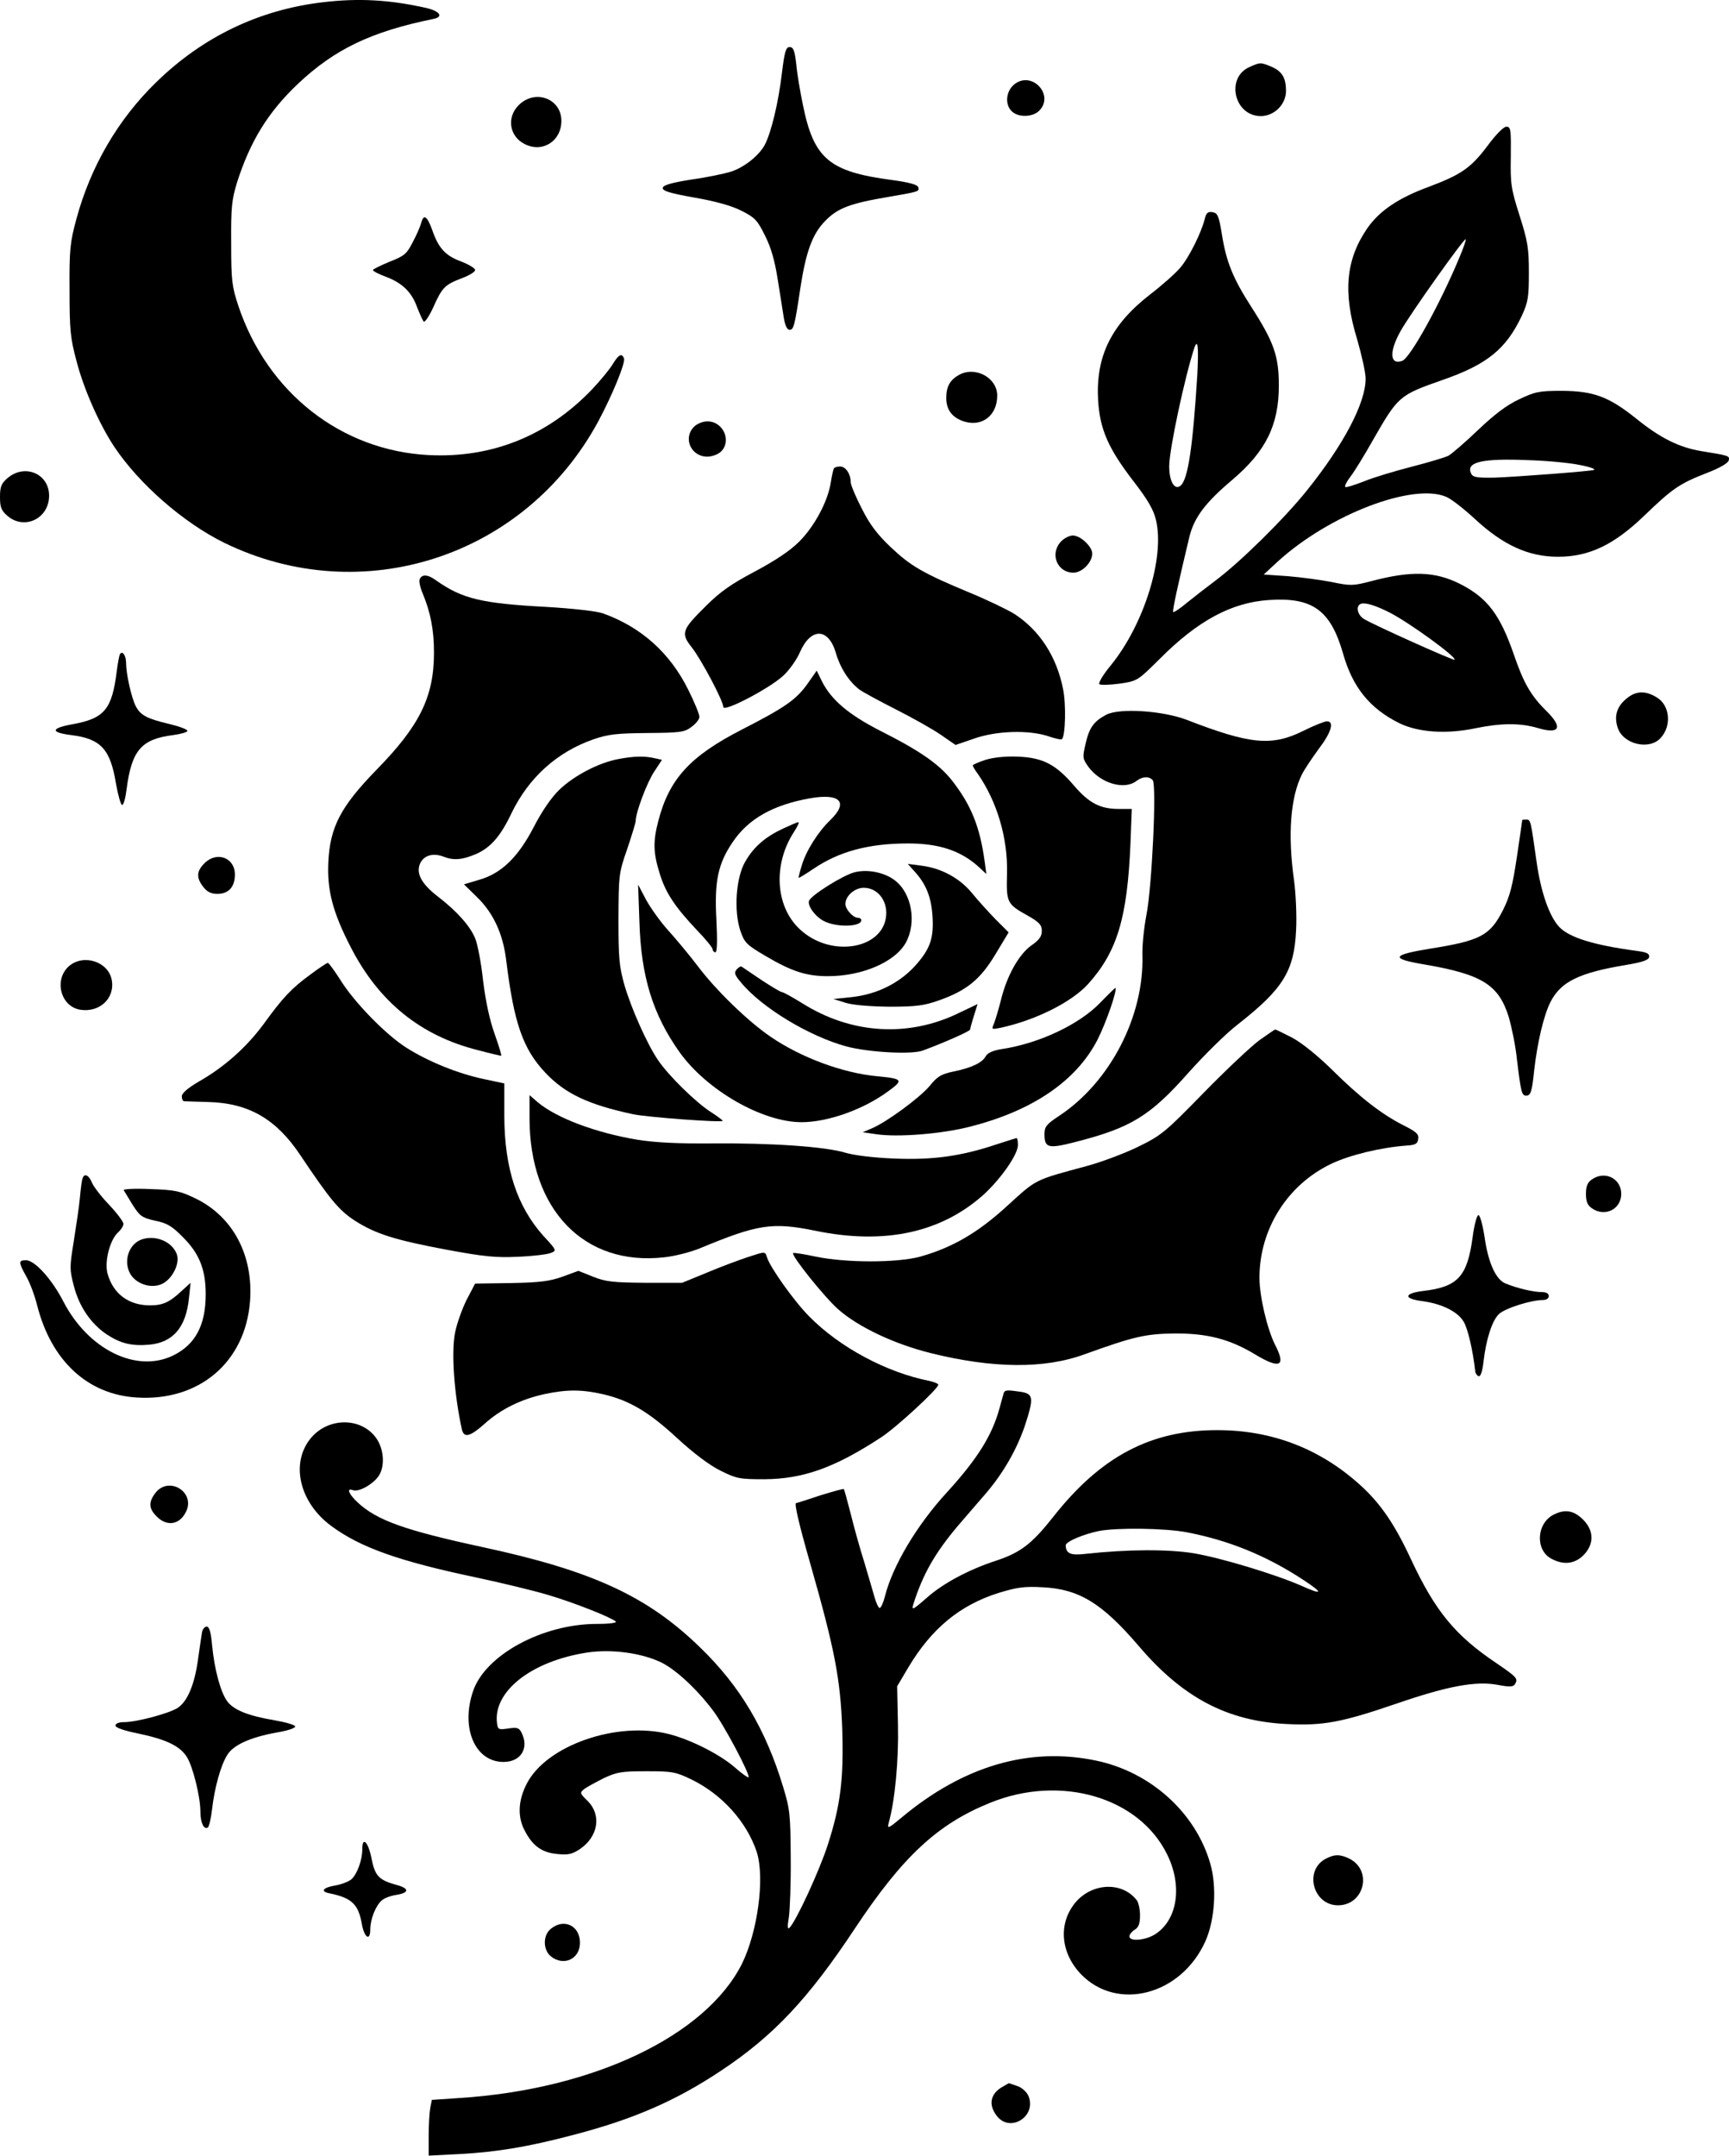<?xml version="1.0" standalone="no"?>
<!DOCTYPE svg PUBLIC "-//W3C//DTD SVG 20010904//EN"
 "http://www.w3.org/TR/2001/REC-SVG-20010904/DTD/svg10.dtd">
<svg version="1.0" xmlns="http://www.w3.org/2000/svg"
 width="651.4pt" height="812.036pt" viewBox="0 0 651.4 812.036"
 preserveAspectRatio="xMidYMid meet">
<g transform="translate(-197.5,923.729) scale(0.1,-0.1)"
fill="#000000" stroke="none">
<path d="M3193 9229 c-241 -28 -454 -130 -630 -302 -144 -140 -247 -318 -300
-514 -24 -88 -27 -115 -26 -268 0 -151 3 -181 26 -267 28 -108 86 -238 142
-323 94 -141 261 -287 416 -363 518 -252 1132 -53 1408 458 53 99 103 221 97
237 -8 21 -20 15 -41 -19 -10 -18 -46 -62 -79 -97 -167 -175 -378 -260 -616
-248 -329 17 -607 234 -717 562 -24 73 -27 94 -27 235 -1 136 2 164 22 230 50
156 117 265 230 372 138 130 275 196 510 244 40 8 24 30 -30 42 -135 30 -251
37 -385 21z"/>
<path d="M4921 8963 c-13 -111 -40 -223 -64 -270 -22 -42 -79 -87 -130 -103
-23 -7 -89 -21 -147 -29 -75 -12 -106 -21 -108 -31 -2 -12 25 -20 119 -37 81
-14 141 -31 178 -50 50 -25 60 -36 88 -93 23 -45 37 -95 48 -165 9 -55 19
-120 23 -145 5 -29 12 -45 22 -45 15 0 19 14 40 155 21 137 45 205 93 254 47
49 93 67 242 92 111 19 116 20 109 37 -3 9 -38 18 -97 26 -238 31 -296 80
-337 283 -10 48 -22 117 -25 153 -6 52 -11 65 -25 65 -14 0 -19 -16 -29 -97z"/>
<path d="M6683 8985 c-91 -39 -59 -185 42 -185 51 0 95 44 95 95 0 49 -15 74
-55 91 -41 17 -42 17 -82 -1z"/>
<path d="M5797 8920 c-33 -26 -37 -78 -9 -103 25 -23 78 -21 102 3 59 59 -27
152 -93 100z"/>
<path d="M3929 8841 c-46 -46 -35 -117 22 -146 67 -35 139 10 139 87 0 84 -99
121 -161 59z"/>
<path d="M7580 8689 c-63 -84 -99 -109 -221 -155 -117 -43 -187 -91 -233 -157
-81 -118 -92 -242 -38 -418 17 -59 32 -125 32 -148 0 -92 -83 -249 -221 -421
-84 -105 -250 -269 -345 -340 -32 -24 -81 -62 -107 -83 -26 -22 -50 -38 -52
-35 -4 4 20 112 61 283 18 73 60 129 162 215 126 107 175 206 175 355 0 110
-18 163 -103 295 -70 109 -95 170 -112 277 -11 68 -16 78 -35 81 -17 3 -24 -3
-29 -25 -13 -53 -61 -149 -94 -186 -18 -21 -69 -66 -112 -99 -147 -114 -205
-233 -196 -398 7 -111 38 -182 136 -309 51 -66 73 -104 82 -142 34 -141 -44
-393 -170 -548 -29 -35 -48 -67 -43 -71 4 -4 39 -3 76 2 68 10 68 11 151 93
144 145 272 213 412 222 164 11 232 -38 279 -202 36 -127 101 -207 212 -262
72 -35 178 -42 287 -19 98 20 168 20 234 1 83 -25 97 1 33 64 -57 56 -86 105
-122 211 -53 153 -100 215 -204 268 -94 47 -183 50 -334 10 -69 -18 -78 -18
-150 -3 -42 8 -116 18 -166 22 l-89 6 54 50 c194 176 507 296 633 243 18 -7
67 -45 109 -84 107 -99 202 -142 313 -142 117 0 211 45 325 155 106 102 132
120 234 160 50 19 82 38 84 48 4 17 2 18 -104 35 -83 14 -154 49 -244 122
-104 83 -160 104 -280 105 -86 0 -101 -3 -162 -32 -47 -22 -93 -57 -155 -116
-48 -46 -99 -90 -112 -97 -13 -6 -75 -25 -138 -41 -62 -16 -143 -40 -179 -55
-36 -14 -68 -24 -71 -21 -3 3 6 21 20 39 14 18 51 78 82 133 98 171 100 173
265 231 167 58 239 116 298 241 24 52 27 70 27 163 0 92 -4 118 -35 215 -32
101 -35 119 -33 223 1 101 0 112 -17 112 -10 0 -39 -29 -70 -71z m-106 -420
c-73 -176 -186 -380 -216 -391 -47 -17 -50 34 -7 111 36 65 241 353 246 347 2
-2 -8 -32 -23 -67z m-988 -441 c-17 -274 -35 -396 -63 -420 -23 -19 -43 16
-43 73 0 63 59 338 95 447 13 36 16 0 11 -100z m1439 -342 c39 -7 63 -16 55
-19 -14 -5 -290 -26 -375 -29 -69 -1 -83 1 -89 19 -16 40 46 54 214 47 69 -2
157 -10 195 -18z m-715 -556 c73 -37 255 -169 245 -178 -4 -4 -311 134 -342
154 -25 16 -31 50 -10 57 16 5 54 -6 107 -33z"/>
<path d="M3562 8398 c-3 -12 -17 -45 -32 -73 -23 -45 -32 -52 -88 -74 -34 -14
-62 -28 -62 -31 0 -4 21 -15 48 -25 62 -23 98 -58 118 -114 10 -25 21 -50 25
-55 4 -5 21 20 37 55 33 74 43 84 109 109 26 10 48 23 48 30 0 7 -24 21 -52
32 -60 22 -86 50 -110 120 -19 52 -32 60 -41 26z"/>
<path d="M5588 7825 c-34 -19 -48 -44 -48 -87 0 -45 23 -75 69 -89 67 -20 123
24 123 98 0 68 -83 112 -144 78z"/>
<path d="M4590 7630 c-43 -43 -12 -113 50 -113 16 0 39 8 50 18 43 39 11 115
-50 115 -17 0 -39 -9 -50 -20z"/>
<path d="M5117 7473 c-3 -5 -8 -28 -12 -53 -11 -72 -62 -166 -119 -223 -35
-35 -91 -72 -166 -112 -89 -47 -131 -76 -186 -131 -90 -89 -95 -102 -53 -155
36 -46 119 -202 119 -225 0 -21 173 69 226 118 23 21 51 61 63 89 41 93 107
92 135 -3 16 -56 48 -106 87 -137 13 -10 76 -44 139 -76 63 -32 140 -75 170
-96 l55 -38 70 24 c85 30 207 33 279 9 26 -9 49 -14 52 -11 13 13 16 132 4
189 -24 122 -89 222 -184 283 -28 17 -103 53 -166 79 -178 74 -224 101 -298
171 -51 48 -80 86 -110 146 -23 44 -42 90 -42 100 0 31 -19 59 -40 59 -10 0
-21 -3 -23 -7z"/>
<path d="M2003 7436 c-23 -20 -28 -32 -28 -71 0 -39 5 -51 28 -71 64 -55 157
-10 157 76 0 83 -92 122 -157 66z"/>
<path d="M5972 7197 c-43 -46 -14 -117 47 -117 33 0 71 39 71 72 0 26 -44 68
-73 68 -13 0 -33 -10 -45 -23z"/>
<path d="M3556 7055 c-3 -8 2 -31 11 -52 30 -72 43 -138 43 -224 0 -167 -54
-276 -218 -443 -133 -137 -174 -214 -180 -347 -5 -106 17 -189 84 -319 106
-207 264 -335 481 -389 45 -12 84 -21 86 -21 3 0 -8 36 -24 81 -19 53 -34 122
-44 202 -7 67 -21 139 -30 160 -19 46 -69 102 -139 156 -63 48 -85 89 -68 126
14 30 48 40 86 26 40 -16 72 -13 124 9 55 24 93 67 134 154 65 134 171 230
308 278 55 19 86 23 203 24 125 1 141 3 167 23 17 12 30 29 30 38 0 10 -19 56
-42 102 -69 139 -177 236 -322 288 -24 8 -110 18 -211 24 -244 13 -318 30
-417 100 -31 23 -54 24 -62 4z"/>
<path d="M2427 6773 c-3 -5 -8 -33 -12 -63 -18 -145 -46 -179 -167 -201 -83
-15 -84 -31 -3 -41 110 -14 146 -53 167 -183 8 -44 18 -80 23 -80 6 0 13 27
17 60 19 145 55 188 174 203 30 4 55 11 55 16 0 6 -31 17 -68 26 -85 20 -109
33 -127 68 -16 32 -36 121 -36 162 0 28 -14 48 -23 33z"/>
<path d="M5017 6661 c-43 -60 -85 -89 -247 -172 -195 -100 -274 -186 -315
-345 -20 -77 -19 -119 5 -196 22 -73 57 -126 141 -215 33 -34 59 -66 59 -72 0
-6 5 -11 10 -11 7 0 8 42 4 123 -8 144 6 211 62 293 59 87 151 139 290 164
114 20 147 -14 78 -81 -47 -45 -93 -118 -109 -174 -8 -25 -12 -45 -11 -45 2 0
27 15 55 34 97 66 209 96 357 96 117 0 199 -27 267 -89 l28 -26 -6 45 c-18
134 -52 216 -124 308 -49 61 -118 110 -269 186 -121 62 -185 117 -220 186
l-20 41 -35 -50z"/>
<path d="M8102 6605 c-36 -30 -47 -66 -32 -110 21 -62 120 -85 162 -37 42 46
34 123 -15 152 -43 27 -80 25 -115 -5z"/>
<path d="M6143 6545 c-47 -25 -64 -48 -78 -109 -12 -52 -12 -56 11 -88 45 -61
134 -88 180 -53 24 18 48 19 62 3 15 -19 -3 -404 -24 -508 -9 -47 -16 -114
-15 -150 7 -230 -121 -478 -312 -605 -50 -33 -57 -42 -57 -70 0 -52 14 -56
115 -30 211 54 282 97 429 263 59 66 141 147 184 180 170 133 213 201 220 355
3 54 -1 139 -8 190 -24 171 -13 311 30 397 10 20 39 63 64 97 47 62 59 103 30
103 -9 0 -49 -16 -89 -36 -119 -59 -200 -51 -440 42 -90 34 -251 45 -302 19z"/>
<path d="M4305 6378 c-75 -14 -168 -63 -223 -116 -31 -30 -66 -82 -96 -140
-59 -114 -122 -175 -206 -199 l-57 -17 49 -48 c62 -60 98 -139 110 -237 29
-237 63 -335 147 -424 75 -80 163 -121 331 -157 50 -11 331 -32 338 -25 1 1
-19 17 -46 34 -56 36 -159 137 -198 195 -41 60 -100 193 -126 281 -20 70 -23
102 -23 250 1 165 1 173 33 264 17 51 32 99 32 106 0 32 43 146 70 186 l29 44
-27 6 c-38 9 -79 8 -137 -3z"/>
<path d="M5688 6375 c-27 -9 -48 -18 -48 -21 0 -3 8 -18 19 -32 72 -104 113
-240 110 -374 -3 -111 -1 -116 78 -160 44 -25 53 -35 53 -58 0 -20 -10 -34
-39 -54 -47 -33 -93 -115 -115 -206 -9 -36 -21 -75 -26 -88 -10 -23 -9 -23 22
-17 132 28 269 96 332 165 110 122 148 249 160 528 l5 132 -50 0 c-69 0 -111
22 -167 87 -69 81 -118 106 -211 110 -49 2 -93 -3 -123 -12z"/>
<path d="M7710 6148 c0 -2 -9 -64 -20 -138 -16 -107 -26 -148 -52 -200 -49
-97 -85 -116 -273 -146 -148 -24 -154 -38 -23 -60 216 -37 279 -76 317 -197
11 -38 26 -109 31 -160 15 -124 18 -137 35 -137 17 0 22 16 30 95 12 106 36
207 61 257 39 77 107 111 289 141 59 10 81 18 83 29 2 13 -8 18 -45 23 -165
22 -258 51 -295 92 -37 41 -68 131 -84 244 -22 156 -22 159 -39 159 -8 0 -15
-1 -15 -2z"/>
<path d="M4925 6116 c-66 -31 -110 -68 -142 -124 -35 -59 -44 -184 -19 -260
16 -46 22 -53 97 -97 97 -57 152 -75 233 -75 129 0 252 53 293 125 43 77 23
189 -42 237 -40 30 -104 42 -152 29 -44 -12 -162 -86 -170 -107 -7 -20 28 -66
64 -80 50 -21 133 -17 133 7 0 5 -6 9 -13 9 -18 0 -47 32 -47 52 0 30 35 61
69 61 47 0 83 -39 85 -91 3 -138 -206 -179 -327 -64 -91 86 -100 243 -21 365
13 20 21 37 17 37 -5 0 -30 -11 -58 -24z"/>
<path d="M2745 5985 c-30 -30 -31 -54 -4 -89 15 -19 30 -26 53 -26 42 0 66 26
66 73 0 64 -69 89 -115 42z"/>
<path d="M5421 5954 c42 -46 62 -94 67 -165 6 -86 -8 -127 -68 -193 -60 -64
-143 -105 -238 -115 l-67 -7 45 -14 c28 -9 92 -14 165 -15 100 0 131 4 185 23
106 37 158 79 215 174 l50 83 -50 50 c-27 28 -67 72 -88 98 -46 56 -114 93
-188 103 l-54 7 26 -29z"/>
<path d="M4384 5765 c6 -207 51 -350 151 -491 103 -144 312 -264 460 -264 99
0 234 48 327 117 58 42 54 47 -42 56 -129 12 -287 70 -402 149 -84 57 -206
175 -275 267 -32 42 -82 102 -111 134 -29 32 -66 84 -83 115 l-30 57 5 -140z"/>
<path d="M2235 5598 c-57 -50 -33 -150 40 -164 74 -13 134 42 121 112 -13 69
-106 99 -161 52z"/>
<path d="M3144 5566 c-71 -52 -104 -87 -177 -188 -63 -85 -146 -160 -243 -215
-41 -24 -64 -44 -64 -55 0 -10 3 -18 8 -19 4 0 45 -2 92 -3 152 -4 256 -64
347 -201 112 -167 145 -207 205 -246 78 -50 151 -73 349 -110 136 -25 181 -30
264 -26 55 2 111 9 124 14 24 9 24 10 -27 65 -99 111 -146 253 -147 449 l0
125 -75 16 c-97 20 -211 66 -293 118 -78 49 -199 173 -251 258 -22 34 -42 62
-46 62 -4 0 -34 -20 -66 -44z"/>
<path d="M4750 5585 c-10 -12 -7 -21 17 -49 77 -94 257 -203 398 -241 84 -22
245 -31 287 -15 81 30 178 73 178 79 0 3 6 26 14 51 l14 45 -67 -32 c-192 -95
-409 -82 -595 36 -36 22 -70 41 -75 41 -5 0 -40 21 -78 46 -37 25 -71 48 -74
50 -4 2 -12 -3 -19 -11z"/>
<path d="M6120 5460 c-80 -83 -232 -154 -373 -175 -31 -5 -51 -14 -58 -26 -13
-25 -53 -44 -121 -58 -48 -10 -62 -19 -91 -55 -37 -44 -163 -137 -219 -160
l-33 -14 49 -7 c82 -13 253 1 359 29 233 60 396 171 476 325 32 62 77 191 68
197 -1 0 -27 -25 -57 -56z"/>
<path d="M6720 5319 c-30 -22 -125 -111 -210 -198 -147 -151 -160 -161 -250
-205 -52 -25 -138 -57 -190 -71 -200 -54 -188 -48 -299 -149 -112 -103 -209
-159 -331 -193 -87 -23 -275 -23 -389 0 -46 10 -85 16 -88 14 -8 -9 119 -167
170 -212 76 -67 212 -131 349 -165 234 -58 428 -60 580 -4 183 66 229 77 338
78 123 1 208 -21 304 -79 93 -56 117 -45 75 36 -30 60 -59 183 -59 253 0 183
105 350 270 429 71 34 189 62 285 69 33 2 41 7 43 25 3 18 -7 27 -55 51 -83
42 -165 106 -268 208 -56 55 -113 101 -151 122 -34 17 -63 32 -65 31 -2 0 -29
-19 -59 -40z"/>
<path d="M3970 5025 c0 -345 206 -558 507 -524 40 4 101 20 135 34 219 91 273
99 435 66 262 -54 476 -7 637 139 65 61 126 149 126 184 0 14 -2 26 -5 26 -2
0 -37 -11 -77 -24 -131 -44 -239 -59 -383 -53 -77 3 -152 12 -185 22 -76 23
-279 37 -500 35 -130 -1 -215 3 -284 14 -156 26 -303 81 -375 141 l-31 27 0
-87z"/>
<path d="M2286 4798 c-3 -7 -7 -40 -10 -73 -3 -33 -14 -106 -23 -163 -16 -98
-16 -107 0 -168 20 -79 65 -144 125 -184 52 -34 94 -44 161 -38 89 9 137 66
148 176 l6 57 -34 -31 c-46 -43 -71 -54 -119 -54 -81 0 -139 44 -160 120 -12
45 9 127 40 155 11 10 20 24 20 32 0 8 -24 40 -54 72 -30 31 -59 69 -65 84
-11 28 -29 36 -35 15z"/>
<path d="M7972 4794 c-16 -11 -22 -25 -22 -54 0 -29 6 -43 22 -54 49 -35 111
-4 111 54 0 58 -62 89 -111 54z"/>
<path d="M2441 4754 c3 -5 18 -30 34 -56 27 -42 35 -48 84 -59 45 -9 64 -20
106 -63 61 -61 85 -121 85 -214 0 -117 -39 -190 -123 -231 -138 -67 -319 22
-413 203 -43 84 -108 156 -141 156 -29 0 -29 -7 1 -61 14 -24 32 -73 41 -109
53 -208 189 -335 373 -347 236 -16 411 132 429 362 13 172 -63 318 -204 387
-60 29 -78 33 -171 36 -58 3 -103 0 -101 -4z"/>
<path d="M7523 4576 c-20 -148 -56 -187 -188 -202 -71 -9 -73 -29 -2 -38 74
-10 133 -39 156 -77 16 -26 35 -108 44 -188 1 -8 7 -16 13 -18 7 -2 14 18 18
54 10 87 33 156 58 180 23 22 121 53 165 53 14 0 23 6 23 15 0 10 -10 15 -27
15 -30 0 -91 14 -135 32 -37 14 -66 77 -80 176 -7 45 -17 82 -23 82 -6 0 -16
-38 -22 -84z"/>
<path d="M2503 4566 c-44 -20 -62 -79 -39 -124 21 -41 80 -61 122 -41 39 19
68 78 55 112 -19 50 -86 75 -138 53z"/>
<path d="M4790 4501 c-30 -10 -98 -35 -150 -57 l-95 -39 -140 0 c-121 1 -148
4 -196 23 l-55 22 -60 -22 c-48 -17 -84 -22 -194 -24 l-135 -2 -33 -63 c-17
-35 -37 -91 -43 -124 -14 -76 -3 -229 26 -362 8 -34 31 -28 87 22 60 54 137
92 226 111 85 18 141 17 220 -1 98 -23 171 -66 278 -165 63 -58 123 -103 164
-123 60 -30 72 -32 165 -32 147 1 266 44 440 158 57 37 215 183 215 198 0 4
-15 10 -32 14 -163 32 -340 127 -454 243 -56 56 -147 184 -159 222 -8 24 -5
24 -75 1z"/>
<path d="M5756 3988 c-2 -7 -9 -33 -16 -58 -28 -101 -83 -189 -198 -315 -113
-123 -204 -276 -233 -391 -6 -24 -15 -44 -20 -44 -4 0 -13 18 -19 40 -6 22
-24 82 -39 133 -16 50 -39 133 -51 182 -13 50 -24 91 -26 93 -1 2 -40 -9 -86
-23 -45 -15 -88 -29 -94 -30 -7 -2 13 -86 52 -222 94 -329 115 -439 122 -627
6 -190 -6 -288 -54 -437 -31 -97 -120 -290 -145 -314 -7 -7 -8 5 -2 40 4 28 8
129 7 225 -1 161 -3 182 -28 264 -66 219 -163 382 -313 527 -199 194 -408 290
-823 379 -291 63 -395 100 -468 168 -33 31 -43 55 -18 46 23 -9 80 24 100 57
21 36 17 95 -9 135 -54 82 -180 85 -248 5 -79 -94 -45 -243 76 -332 109 -81
256 -133 546 -194 94 -20 214 -49 268 -65 99 -29 240 -85 258 -101 5 -5 -23
-9 -71 -9 -205 0 -421 -117 -467 -254 -47 -139 8 -266 115 -266 66 0 98 53 67
112 -9 17 -17 19 -49 14 -35 -5 -39 -4 -42 16 -19 121 126 237 338 270 92 14
205 -1 280 -37 55 -27 134 -100 195 -181 41 -53 142 -244 134 -252 -2 -2 -25
14 -51 37 -56 49 -166 105 -249 126 -196 50 -463 -43 -536 -188 -32 -62 -35
-124 -7 -176 30 -58 65 -83 125 -88 39 -4 55 0 83 19 69 47 82 128 29 181 -30
29 -30 31 -13 45 11 8 44 26 74 41 49 23 67 26 160 26 97 0 110 -2 170 -31
115 -56 208 -159 246 -273 31 -97 4 -300 -56 -422 -137 -271 -560 -473 -1065
-505 l-103 -7 -6 -30 c-3 -16 -6 -63 -6 -105 l0 -75 118 6 c142 8 256 27 427
72 226 59 385 128 555 241 198 131 330 271 506 537 180 271 311 393 509 473
265 108 561 22 667 -194 58 -117 40 -244 -42 -299 -36 -25 -100 -31 -100 -10
0 7 9 18 20 25 15 9 20 23 20 55 0 23 -6 49 -13 57 -55 70 -167 65 -230 -9
-66 -79 -57 -190 21 -271 137 -141 377 -78 468 124 36 80 44 205 19 292 -55
193 -225 346 -430 389 -252 53 -501 -20 -734 -215 -49 -41 -54 -43 -48 -20 24
85 38 237 35 370 l-3 145 42 71 c87 146 194 235 341 281 69 21 96 25 166 21
137 -7 223 -60 361 -221 165 -194 333 -283 556 -294 138 -7 206 5 416 77 195
67 300 86 383 70 41 -8 56 -7 62 2 13 22 10 26 -69 80 -155 104 -230 195 -321
389 -62 134 -115 211 -189 279 -152 139 -334 210 -542 210 -251 0 -439 -99
-619 -328 -79 -100 -122 -133 -212 -163 -105 -34 -204 -87 -265 -142 -48 -42
-56 -47 -50 -26 36 115 82 196 171 301 27 31 72 84 101 117 68 79 118 167 149
257 34 104 33 120 -13 128 -54 8 -63 8 -67 -6z m691 -523 c156 -30 298 -87
438 -179 78 -51 74 -59 -10 -21 -99 43 -301 104 -402 121 -97 16 -251 15 -407
-2 -58 -7 -75 1 -76 32 0 14 67 42 125 54 68 13 249 11 332 -5z"/>
<path d="M2561 3614 c-27 -35 -26 -59 4 -89 38 -39 86 -32 110 16 39 74 -63
138 -114 73z"/>
<path d="M7829 3532 c-66 -33 -71 -135 -8 -167 45 -24 87 -19 120 14 39 40 40
89 2 130 -36 38 -70 45 -114 23z"/>
<path d="M2736 3088 c-2 -13 -9 -58 -15 -102 -13 -95 -40 -158 -76 -182 -32
-21 -155 -54 -202 -54 -20 0 -33 -5 -33 -13 0 -8 32 -19 86 -30 106 -22 159
-48 184 -90 22 -36 50 -149 50 -204 0 -42 13 -69 28 -60 5 4 12 35 16 69 9 79
32 164 57 204 23 38 87 67 187 85 42 7 71 17 69 23 -2 6 -37 16 -78 23 -100
17 -155 39 -179 73 -24 34 -47 117 -56 210 -4 49 -11 70 -20 70 -8 0 -16 -10
-18 -22z"/>
<path d="M3340 2272 c0 -41 -19 -94 -41 -114 -11 -9 -37 -19 -59 -23 -49 -8
-60 -23 -23 -30 83 -17 108 -41 121 -114 9 -53 32 -68 32 -22 0 39 21 91 44
110 9 8 33 17 53 20 51 8 51 25 1 38 -65 18 -80 33 -93 98 -12 63 -35 87 -35
37z"/>
<path d="M6969 2235 c-82 -44 -47 -175 47 -175 98 0 131 130 44 175 -36 18
-57 18 -91 0z"/>
<path d="M4051 1972 c-31 -24 -31 -79 -1 -104 48 -39 110 -11 110 51 0 64 -60
93 -109 53z"/>
<path d="M5755 1378 c-49 -26 -58 -69 -24 -112 50 -64 150 -1 119 75 -7 16
-24 32 -42 38 -17 6 -31 11 -32 11 -1 0 -10 -6 -21 -12z"/>
</g>
</svg>
